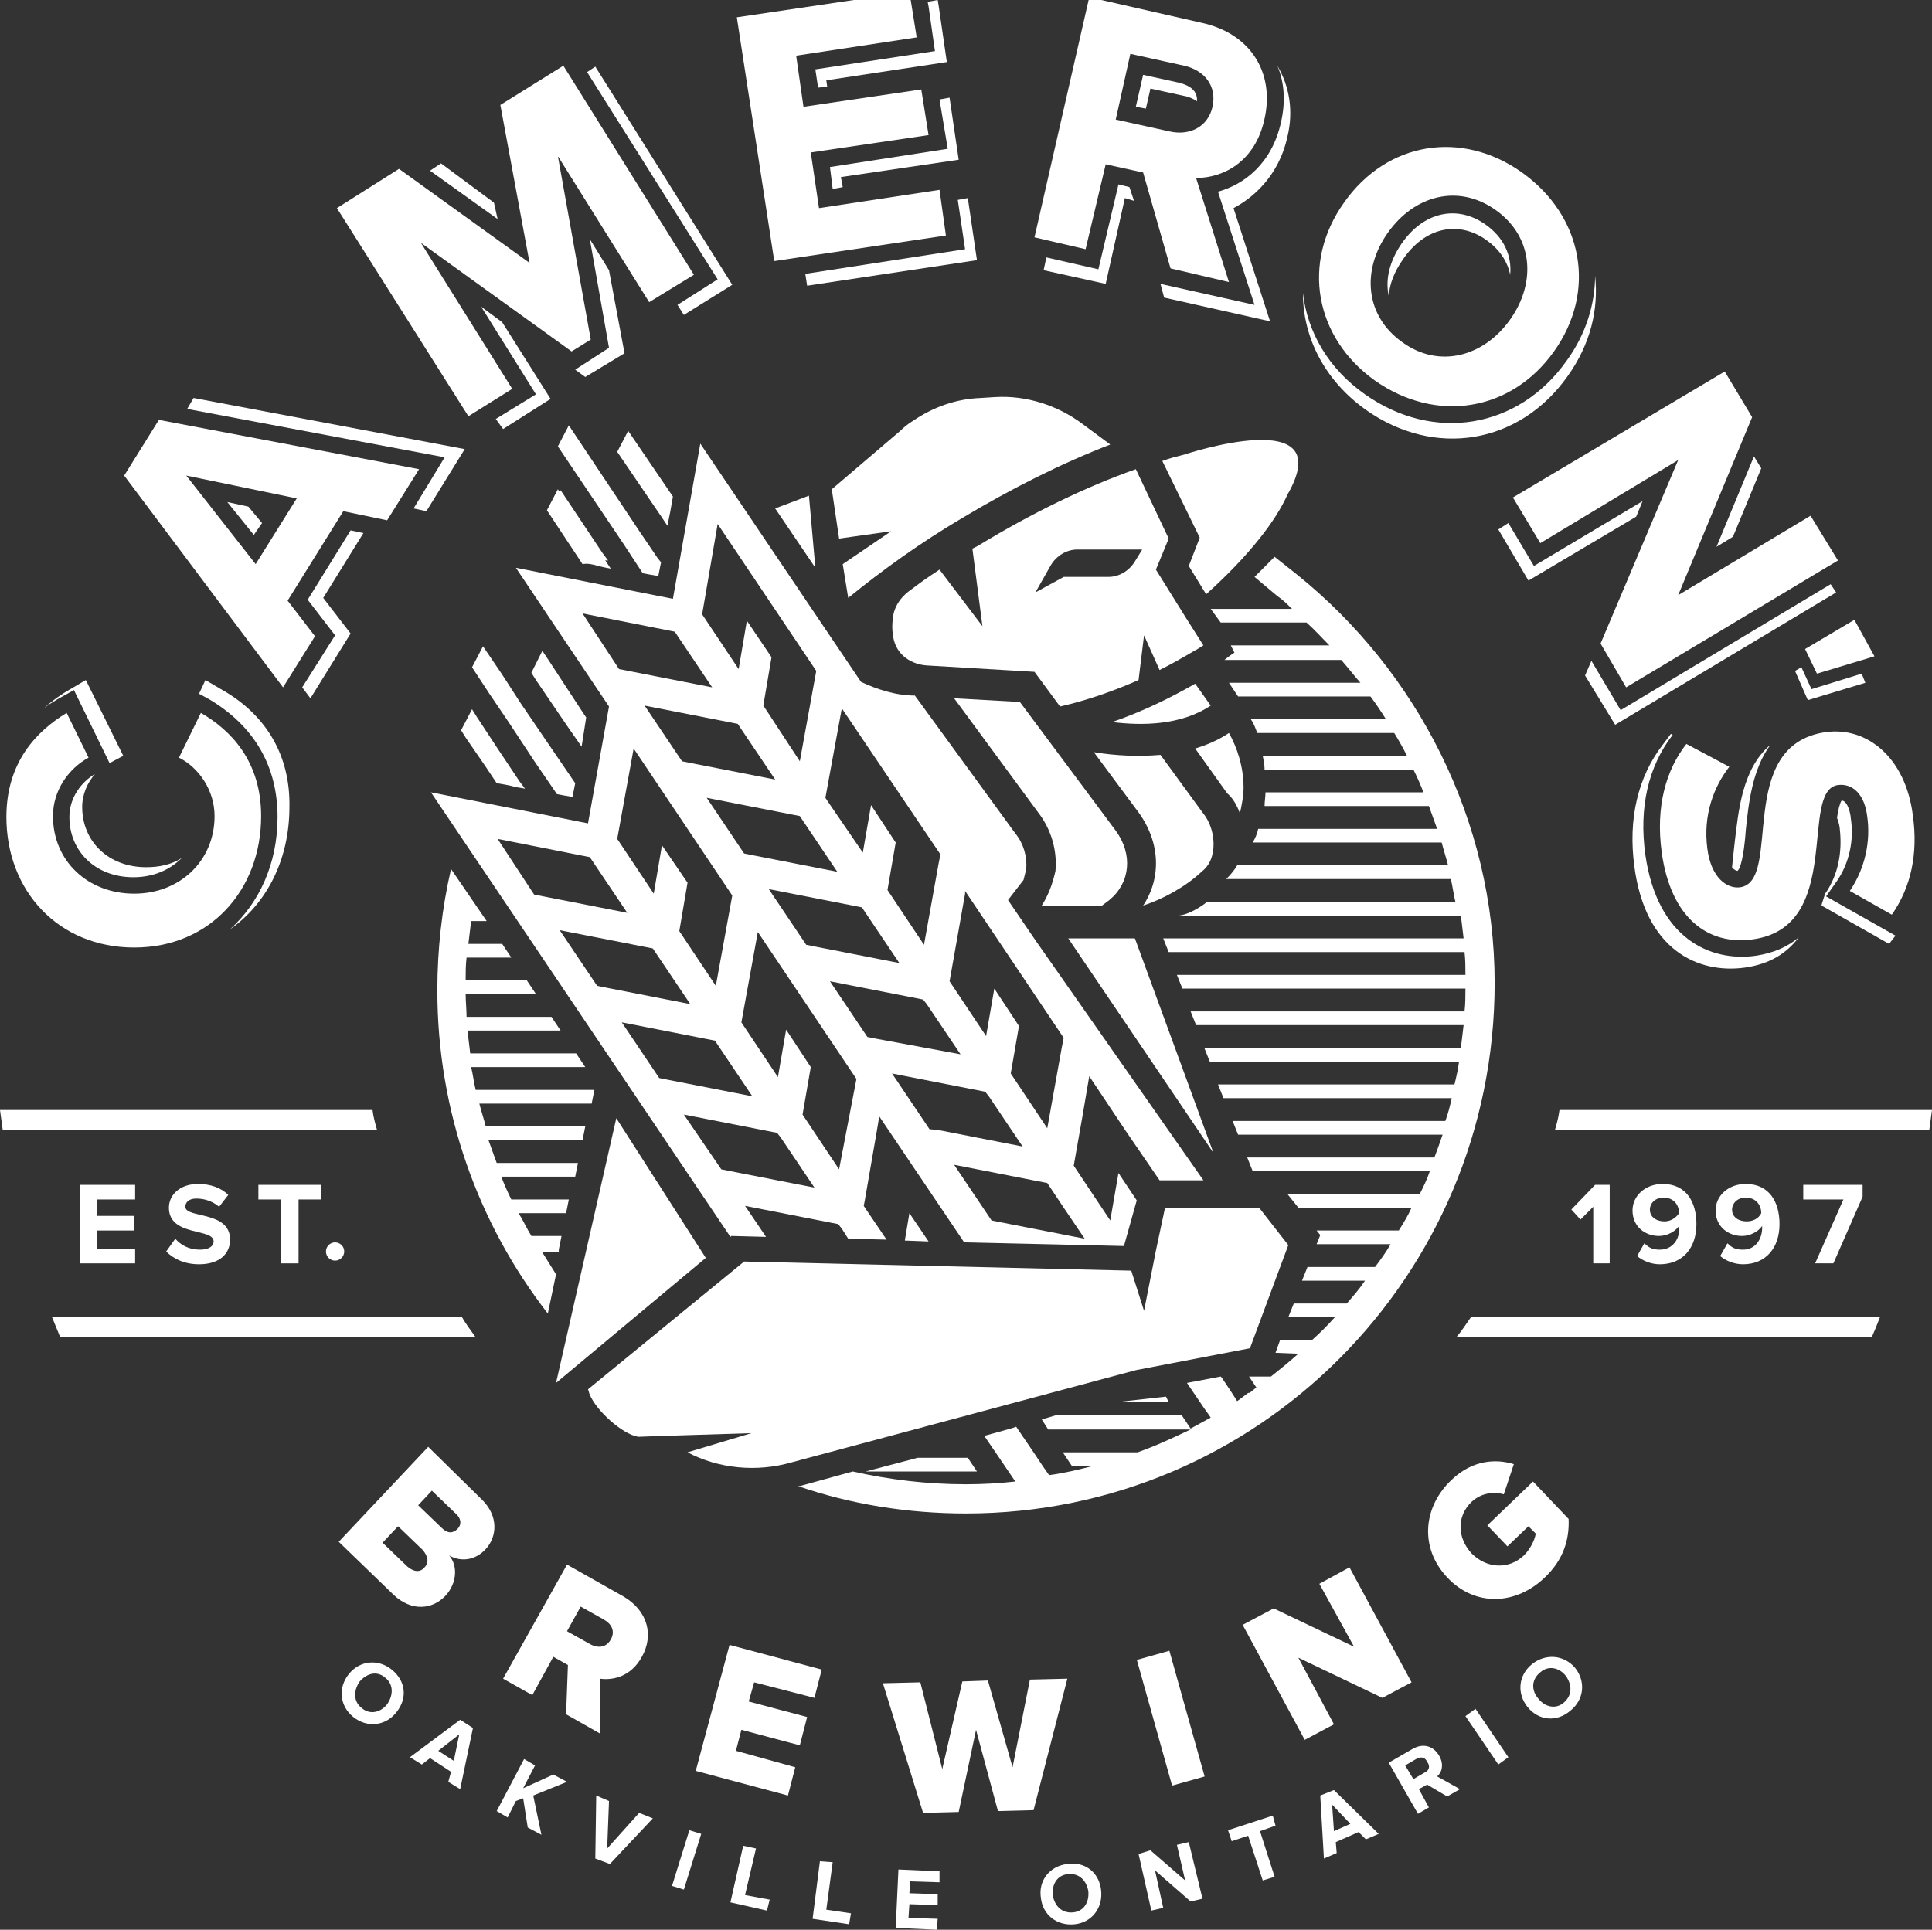 <?xml version="1.0" encoding="utf-8"?>
<!-- Generator: Adobe Illustrator 19.2.0, SVG Export Plug-In . SVG Version: 6.00 Build 0)  -->
<svg version="1.1" id="Layer_1" xmlns="http://www.w3.org/2000/svg" xmlns:xlink="http://www.w3.org/1999/xlink" x="0px" y="0px"
	 width="211.6px" height="211.4px" viewBox="0 0 211.6 211.4" style="enable-background:new 0 0 211.6 211.4;" xml:space="preserve"
	>
<rect x="0" y="0" width="211.6" height="211.4" fill="#333333" stroke="none"/>
<style type="text/css">
	.st0{fill:#FFFFFF;}
</style>
<g>
	<g>
		<polygon class="st0" points="485,58.5 488.1,51 487.3,49.6 483.1,59.6 		"/>
		<polygon class="st0" points="494.1,73.5 500.5,71.6 498.3,67.6 492.9,70.8 		"/>
		<path class="st0" d="M360.8,189.6l0-6c1.4,0.2,3.4-0.2,4.6-2.4c1.3-2.3,0.7-5-2-6.6l-6.2-3.5l-7,12.5l3.2,1.8l2.3-4.2l1.6,0.9
			l-0.2,5.4L360.8,189.6z M357.3,178.4l1.5-2.7l2.5,1.4c0.9,0.5,1.3,1.3,0.8,2.2c-0.5,0.9-1.4,1-2.3,0.5L357.3,178.4z"/>
		<polygon class="st0" points="359.7,25.8 361.9,37.8 358.1,40.1 359.3,41 363.5,38.3 361.9,29.3 		"/>
		<path class="st0" d="M486.2,105.7c2.8-0.4,4.6-1.6,5.9-3.3c-1.2,1-2.7,1.7-4.7,2c-5,0.7-10.8-1.9-12.1-11.1
			c-0.7-5.1,0.3-9.6,3-13.1l-0.2-0.1l-0.9,1.2c-2.7,3.5-3.8,8.1-3.1,13.3C475.4,103.8,481.2,106.3,486.2,105.7z"/>
		<path class="st0" d="M459.9,163.3l1.1-3.3c-1.9-0.6-4.5-0.5-6.8,1.7c-3.1,2.9-3.6,7.4-0.5,10.7c3.1,3.3,7.6,3,10.7,0
			c2-1.9,2.7-4.1,2.6-6.4l-3.9-4.1l-5,4.8l2.2,2.3l2.3-2.2l0.8,0.8c-0.1,0.7-0.6,1.7-1.3,2.4c-1.7,1.6-4.1,1.4-5.7-0.2
			c-1.6-1.7-1.7-4.1,0-5.7C457.5,163.2,458.9,163,459.9,163.3z"/>
		<path class="st0" d="M485.5,95.1c0.5-0.4,0.8-2.9,0.9-4.4c0.3-2.9,0.7-6.7,2.7-9.4c-3.1,2.6-3.5,7.3-3.9,10.6
			c-0.1,0.8-0.2,1.9-0.3,2.8C485.1,95,485.3,95.1,485.5,95.1z"/>
		<path class="st0" d="M355.4,55.6l3.4,5c0.5,0.1,1,0.2,1.6,0.3c0.4,0.1,0.9,0.2,1.4,0.2l-0.6-0.9l-4.6-6.9L355.4,55.6z"/>
		<path class="st0" d="M435.5,13.1c-1,4.5-4,6.8-6.9,7.6l4,12.4l-10.3-2.3l0.4,1.5l11.6,2.6l-4-12.4c1.9-1,4.9-3.3,5.9-7.8
			c0.7-2.9,0.2-5.6-1.1-7.8C435.8,8.8,436,10.9,435.5,13.1z"/>
		<path class="st0" d="M444.8,44.6c7.5,5.3,16.8,3.8,22.1-3.7c2.5-3.5,3.4-7.3,3-11c0,3.1-1,6.4-3.1,9.3c-5.3,7.5-14.6,9-22.1,3.7
			c-4-2.8-6.3-6.8-6.8-11.1C437.9,36.7,440.2,41.4,444.8,44.6z"/>
		<path class="st0" d="M445.8,41.4c6.7,4.7,14.9,3.4,19.6-3.2c4.7-6.6,3.2-14.8-3.5-19.6c-6.6-4.7-14.8-3.4-19.5,3.3
			C437.6,28.5,439.1,36.7,445.8,41.4z M447.2,25.2c2.9-4.1,7.7-5.4,11.8-2.5c4.1,2.9,4.5,7.9,1.6,12c-2.9,4.1-7.8,5.4-11.8,2.5
			C444.6,34.3,444.3,29.3,447.2,25.2z"/>
		<polygon class="st0" points="415.5,29.2 409.7,27.9 409.4,29.2 416.3,30.8 418.4,21.4 419.3,21.6 418.9,20.2 417.6,19.9 		"/>
		<path class="st0" d="M416.2,17.7l4.1,0.9l3,10.5l6.4,1.5l-3.6-11.4c3,0,6.5-1.8,7.5-6.5c1.1-4.9-1.4-9.3-6.9-10.5l-12.3-2.8
			l-6,26.3l5.6,1.3L416.2,17.7z M419,5.6l5.9,1.3c2.2,0.5,3.6,2.2,3.1,4.5c-0.5,2.2-2.5,3.2-4.7,2.7l-5.9-1.3L419,5.6z"/>
		<polygon class="st0" points="463.8,59.1 478.9,50.1 470.4,70.2 473.3,75 496.4,61.1 493.5,56.2 478.9,64.9 487,45.4 484,40.3 
			460.9,54.2 		"/>
		<path class="st0" d="M426.2,10.7c0.1-1.4-1.2-1.8-1.8-2l-4.1-0.9l-0.8,3.5l1.1,0.2l0.5-2.2l4.1,0.9
			C425.5,10.4,425.9,10.5,426.2,10.7z"/>
		<polygon class="st0" points="349.3,21.9 343.5,17.6 342.3,18.4 349.6,23.7 		"/>
		<path class="st0" d="M342.1,158.2l-9.8,10.4l6,5.8c2,1.9,4.3,1.6,5.7,0.1c1.2-1.3,1.4-3.2,0.4-4.4c1.2,0.7,2.8,0.6,4-0.7
			c1.2-1.3,1.5-3.6-0.5-5.5L342.1,158.2z M341.6,171.4c-0.5,0.6-1.2,0.5-1.9-0.1l-2.7-2.6l1.7-1.8l2.7,2.6
			C342.1,170.2,342.1,170.9,341.6,171.4z M345.2,167.2c-0.5,0.5-1.1,0.5-1.7-0.1l-2.6-2.5l1.5-1.6l2.6,2.5
			C345.6,166,345.7,166.7,345.2,167.2z"/>
		<polygon class="st0" points="424.1,201.8 425,205.7 421.2,202.4 419.8,202.7 421.3,209 422.6,208.7 421.7,204.6 425.6,208 
			426.8,207.7 425.4,201.5 		"/>
		<polygon class="st0" points="407.9,183.7 406,193.3 403.4,183.8 400.5,183.9 398.3,193.5 396,184 391.8,184.1 396.3,198.3 
			400.1,198.2 402.1,189.2 404.5,198.1 408.4,198 412.1,183.6 		"/>
		<polygon class="st0" points="347.9,33.3 353.8,42.8 349.5,45.6 350.2,46.7 355.5,43.4 350.2,35 		"/>
		
			<rect x="421.5" y="180.6" transform="matrix(0.963 -0.27 0.27 0.963 -35.005 121.452)" class="st0" width="3.7" height="14.3"/>
		<path class="st0" d="M439.8,196.4l0.4,6.9l1.4-0.6l-0.1-1.2l2.5-1.1l0.8,0.8l1.4-0.6l-4.9-4.8L439.8,196.4z M441.3,200.2l-0.2-2.9
			l2,2.1L441.3,200.2z"/>
		<polygon class="st0" points="434.5,198.6 429.7,200.2 430.1,201.3 431.8,200.7 433.5,205.7 434.8,205.2 433.1,200.3 434.9,199.7 
					"/>
		<path class="st0" d="M412,203.9c-1.9,0.2-3.2,1.8-2.9,3.7c0.2,1.9,1.8,3.1,3.7,2.9c1.9-0.2,3.1-1.8,2.9-3.7
			C415.5,204.8,413.9,203.6,412,203.9z M412.7,209.2c-1.2,0.1-2-0.7-2.2-1.9c-0.1-1.2,0.5-2.2,1.7-2.3c1.2-0.1,2,0.7,2.2,1.9
			C414.5,208.1,413.9,209.1,412.7,209.2z"/>
		<polygon class="st0" points="368.7,206.3 370,206.7 371.9,200.6 370.6,200.2 		"/>
		<polygon class="st0" points="361.7,202.2 361.9,197 360.4,196.4 360.4,203.3 361.9,203.9 366.6,198.9 365.2,198.3 		"/>
		<polygon class="st0" points="355.8,194.1 352.4,195.6 353.7,193.1 352.5,192.4 349.6,198.1 350.8,198.7 351.7,197 352.4,196.7 
			353,199.9 354.4,200.6 353.6,196.4 357.2,194.9 		"/>
		<polygon class="st0" points="377.9,202.2 376.6,201.9 375.2,208.1 379.2,209 379.4,207.8 376.8,207.2 		"/>
		<polygon class="st0" points="377.8,183.9 384.3,185.7 385.1,182.6 375,179.9 371.3,193.7 381.4,196.4 382.3,193.3 375.7,191.5 
			376.3,189.2 382.7,190.9 383.6,187.8 377.2,186.1 		"/>
		<polygon class="st0" points="386.3,203.7 385,203.5 384.1,209.9 388.2,210.4 388.3,209.3 385.6,208.9 		"/>
		<polygon class="st0" points="393.3,210.9 397.8,211.1 397.8,209.9 394.7,209.8 394.7,208.3 397.8,208.4 397.9,207.2 394.8,207.1 
			394.8,205.8 398,205.9 398.1,204.7 393.5,204.5 		"/>
		<polygon class="st0" points="495.9,138.1 499.1,130.8 499.1,129.5 492.7,129.5 492.7,131.1 497,131.1 493.9,138.1 		"/>
		<path class="st0" d="M465.5,123.5h41c0.1-0.7,0.2-1.5,0.3-2.2H466C465.8,122,465.7,122.8,465.5,123.5z"/>
		<path class="st0" d="M486.1,136.6c-0.8,0-1.2-0.2-1.7-0.7l-0.8,1.4c0.6,0.5,1.5,0.9,2.5,0.9c2.5,0,4-1.8,4-4.4
			c0-2.4-1.1-4.4-3.7-4.4c-1.9,0-3.3,1.3-3.3,2.9c0,1.8,1.4,2.8,2.9,2.8c0.9,0,1.8-0.5,2.2-1.1c0,0.1,0,0.1,0,0.2
			C488.2,135.4,487.5,136.6,486.1,136.6z M486.5,133.5c-0.8,0-1.6-0.4-1.6-1.3c0-0.6,0.5-1.3,1.5-1.3c1.2,0,1.7,0.9,1.7,1.7
			C487.8,133.2,487.1,133.5,486.5,133.5z"/>
		<path class="st0" d="M495.2,79.9c-10.1,1.4-4.7,16.3-9.4,17c-1.5,0.2-3.2-1.1-3.6-4.2c-0.5-3.7,0.7-6.8,2.4-9l-4.7-2.5
			c-2.2,2.8-3.4,6.8-2.7,11.9c1,7.2,5.1,10.2,10,9.5c10-1.4,5-16.3,9.3-16.9c1.6-0.2,2.9,1,3.2,3.4c0.4,2.7-0.2,5.7-1.9,8.2l4.6,2.6
			c2.1-3,2.9-6.7,2.3-10.9C503.8,82.7,499.6,79.3,495.2,79.9z"/>
		<path class="st0" d="M495,97.6c-0.2,0.6-0.4,1.2-0.4,1.3l7.4,4.2l0.7-0.9c0,0,0,0,0,0l-7.6-4.3l1.2-1.7c1.3-1.9,1.9-4.4,1.5-6.9
			c0-0.3-0.3-1.9-1-1.9c-0.2,0.3-0.4,1.1-0.5,1.9c0.2,0.5,0.3,1,0.3,1.2C497,93.1,496.4,95.6,495,97.6L495,97.6z"/>
		<path class="st0" d="M401.1-16.7C334-16.7,279.4,38,279.4,105.2c0,67.2,54.6,121.9,121.7,121.9c67.1,0,121.7-54.7,121.7-121.9
			C522.8,38,468.2-16.7,401.1-16.7z M514,145.5h-0.2c-16.6,46.3-60.8,79.6-112.7,79.6c-66,0-119.7-53.8-119.7-119.9
			c0-66.1,53.7-119.9,119.7-119.9c66,0,119.7,53.8,119.7,119.9c0,14-2.4,27.4-6.8,39.9V145.5z"/>
		<polygon class="st0" points="496.2,64.6 495.7,63.7 472.6,77.5 469.4,72.1 468.8,73.7 472,79.1 		"/>
		<path class="st0" d="M463,182c-1.5,1.2-1.7,3.2-0.5,4.7c1.2,1.5,3.2,1.7,4.7,0.4c1.5-1.2,1.7-3.2,0.5-4.7
			C466.4,180.9,464.5,180.8,463,182z M466.4,186.2c-0.9,0.8-2.1,0.5-2.8-0.4c-0.8-0.9-0.8-2.1,0.2-2.9c0.9-0.8,2.1-0.5,2.8,0.4
			C467.3,184.2,467.3,185.4,466.4,186.2z"/>
		<path class="st0" d="M454.7,146.2h45.5c0.3-0.7,0.6-1.4,0.9-2.2h-44.8C455.7,144.7,455.2,145.5,454.7,146.2z"/>
		<path class="st0" d="M477,136.6c-0.8,0-1.2-0.2-1.7-0.7l-0.8,1.4c0.6,0.5,1.5,0.9,2.5,0.9c2.5,0,4-1.8,4-4.4
			c0-2.4-1.1-4.4-3.7-4.4c-1.9,0-3.3,1.3-3.3,2.9c0,1.8,1.4,2.8,2.9,2.8c0.9,0,1.8-0.5,2.2-1.1c0,0.1,0,0.1,0,0.2
			C479.1,135.4,478.4,136.6,477,136.6z M477.4,133.5c-0.8,0-1.6-0.4-1.6-1.3c0-0.6,0.5-1.3,1.5-1.3c1.2,0,1.7,0.9,1.7,1.7
			C478.7,133.2,478.1,133.5,477.4,133.5z"/>
		<polygon class="st0" points="455.6,187.7 459.2,192.9 460.4,192.2 456.7,186.9 		"/>
		<polygon class="st0" points="471.5,138.1 471.5,129.5 469.9,129.5 467.2,132.2 468.2,133.3 469.7,131.8 469.7,138.1 		"/>
		<path class="st0" d="M452.8,192c-0.6-1-1.7-1.4-2.9-0.7l-2.6,1.5l3.2,5.6l1.2-0.7l-1.1-2l0.9-0.5l2.2,1.3l1.4-0.8l-2.5-1.4
			C453,193.9,453.3,193,452.8,192z M451.2,193.9l-1.2,0.7l-0.9-1.5l1.2-0.7c0.5-0.3,1-0.2,1.2,0.3
			C451.8,193.2,451.6,193.7,451.2,193.9z"/>
		<polygon class="st0" points="443,171.4 439.7,173.2 443.4,180.1 434.6,175.9 431.3,177.7 438,190.3 441.3,188.6 437.4,181.3 
			446.6,185.7 449.7,184 		"/>
		<polygon class="st0" points="322.4,55.1 320.1,54.7 323,58.3 323.8,57 		"/>
		<polygon class="st0" points="499.5,74.5 499.1,73.5 493.6,75.2 492.5,72.8 491.8,73.2 493.1,76.4 		"/>
		<polygon class="st0" points="333.6,57.8 328.9,65.4 331.8,69.3 328.3,75 329.2,76.2 333.6,69.1 330.6,65.2 335,58.1 		"/>
		<path class="st0" d="M329.6,69.4l-3-3.9l6.1-9.8l4.8,1l3.5-5.6l-28.4-5.4l-3.8,6.1L326.2,75L329.6,69.4z M315.5,51.8l12.1,2.5
			l-4.4,7.2L315.5,51.8z"/>
		<path class="st0" d="M319.4,75.2l-1.7-1l-0.7,1.5l1.1,0.6c4.9,2.9,7.5,7.3,7.5,12.9c0,5.1-2,9.4-5.2,12.3c4-2.8,6.5-7.6,6.5-13.4
			C326.9,82.5,324.3,78,319.4,75.2z"/>
		<path class="st0" d="M302.8,89.1c0,3.8,2.9,6.6,7,6.6c2.2,0,4-0.8,5.3-2.1c-1.1,0.7-2.4,1-3.9,1c-4.1,0-7-2.8-7-6.6
			c0-1.4,0.6-2.7,1.4-3.6C304.2,85.3,302.8,87,302.8,89.1z"/>
		<polygon class="st0" points="351.3,42.3 341.3,26.3 357.7,38.2 359.9,36.9 356.2,16.8 366.3,32.8 371.2,29.7 356.8,6.9 350,11.2 
			353.1,28.5 338.9,18.2 332.1,22.5 346.4,45.3 		"/>
		<polygon class="st0" points="340.5,55.4 341.9,55.7 346.1,48.9 316.4,43.3 315.6,44.4 343.9,49.8 		"/>
		<polygon class="st0" points="397.6,5.3 384.4,7.3 384.7,9.3 385.8,9.1 385.7,8.5 398.9,6.5 397.9,0.3 397.9,-0.3 396.8,-0.2 
			396.9,0.4 		"/>
		<polygon class="st0" points="369.3,33.1 370.1,34.2 375.3,30.9 360.3,7 359.4,7.6 373.7,30.3 		"/>
		<polygon class="st0" points="398.9,16 386,17.9 386.4,20.4 387.4,20.2 387.3,19.1 400.2,17.2 399.2,10.4 398.1,10.5 		"/>
		<path class="st0" d="M458,25.9c1.4,1,2.3,2.3,2.6,3.8c0.2-2.1-0.7-4.1-2.7-5.5c-3.1-2.2-6.8-1.4-9.2,2.1c-1.3,1.9-1.8,3.9-1.4,5.7
			c0.1-1.3,0.6-2.6,1.5-3.9C451.2,24.6,454.9,23.8,458,25.9z"/>
		<path class="st0" d="M303.3,75.3l3.9,8l1.5-0.8l-4.1-8.3l-1.7,1c-0.9,0.5-1.9,1.2-2.9,2.1c0.5-0.4,1-0.7,1.5-1L303.3,75.3z"/>
		<polygon class="st0" points="398.8,25.5 398,20.5 384.8,22.4 383.9,16.4 396.8,14.5 396.1,9.4 383.2,11.4 382.3,5.8 395.5,3.8 
			394.8,-1.2 375.9,1.6 379.9,28.3 		"/>
		<path class="st0" d="M345.7,144h-44.8c0.3,0.7,0.6,1.5,0.9,2.2h45.5C346.7,145.5,346.2,144.7,345.7,144z"/>
		<polygon class="st0" points="475,54.6 463.2,61.7 460.4,56.9 459.2,57.6 462.6,63.3 474.3,56.3 		"/>
		<polygon class="st0" points="310,131.1 310,129.5 303.9,129.5 303.9,138.1 310,138.1 310,136.4 305.7,136.4 305.7,134.5 
			309.9,134.5 309.9,132.9 305.7,132.9 305.7,131.1 		"/>
		<path class="st0" d="M340,192.2l1.3,0.8l0.9-0.7l2.3,1.5l-0.3,1.1l1.3,0.8l1.4-6.7l-1.4-0.9L340,192.2z M344.9,192.6l-1.7-1.1
			l2.3-1.8L344.9,192.6z"/>
		<path class="st0" d="M338.1,182.5c-1.5-1.2-3.5-1-4.7,0.5c-1.2,1.5-1,3.5,0.5,4.7c1.5,1.2,3.5,1,4.7-0.5
			C339.8,185.7,339.6,183.8,338.1,182.5z M337.5,186.3c-0.7,0.9-1.9,1.2-2.8,0.4c-0.9-0.7-0.9-1.9-0.2-2.9c0.8-0.9,1.9-1.2,2.8-0.4
			C338.3,184.2,338.3,185.4,337.5,186.3z"/>
		<path class="st0" d="M317.1,136.6c-1.2,0-2.1-0.5-2.7-1.2l-1,1.4c0.8,0.8,2,1.4,3.6,1.4c2.3,0,3.4-1.2,3.4-2.7
			c0-3.2-4.9-2.3-4.9-3.6c0-0.5,0.4-0.9,1.2-0.9c0.9,0,1.8,0.3,2.5,0.9l1-1.3c-0.8-0.8-2-1.2-3.3-1.2c-2,0-3.2,1.2-3.2,2.6
			c0,3.2,4.9,2.2,4.9,3.7C318.6,136.2,318.1,136.6,317.1,136.6z"/>
		<polygon class="st0" points="400.9,27 383.3,29.7 383.5,31 402.1,28.2 401.1,21.4 400,21.5 		"/>
		<path class="st0" d="M309.8,103.5c8.3,0,13.9-6.3,13.9-14.4c0-6-3.3-9.4-6.6-11.3l-2.4,4.9c2.2,1.1,3.9,3.6,3.9,6.4
			c0,4.9-3.8,8.5-8.8,8.5c-5.1,0-8.9-3.6-8.9-8.5c0-2.8,1.7-5.2,3.9-6.4l-2.4-4.9c-3.4,1.9-6.6,5.3-6.6,11.3
			C295.9,97.2,301.5,103.5,309.8,103.5z"/>
		<path class="st0" d="M330.9,136.8c0,0.6,0.5,1,1,1s1-0.5,1-1c0-0.6-0.5-1-1-1S330.9,136.2,330.9,136.8z"/>
		<polygon class="st0" points="327.8,138.1 327.8,131.1 330.3,131.1 330.3,129.5 323.5,129.5 323.5,131.1 326,131.1 326,138.1 		"/>
		<path class="st0" d="M335.9,121.3h-40.8c0.1,0.7,0.2,1.5,0.3,2.2h41C336.3,122.8,336.1,122,335.9,121.3z"/>
		<path class="st0" d="M401.1-19.8c-68.8,0-124.8,56.1-124.8,125c0,68.9,56,125,124.8,125c68.8,0,124.8-56.1,124.8-125
			C525.9,36.3,469.9-19.8,401.1-19.8z M401.1,229.1c-68.2,0-123.6-55.6-123.6-123.9c0-68.3,55.5-123.9,123.6-123.9
			c68.2,0,123.6,55.6,123.6,123.9C524.7,173.5,469.3,229.1,401.1,229.1z"/>
	</g>
	<g>
		<path class="st0" d="M365.4,62.2l0.2,0.3c0.5,0.1,1.1,0.2,1.7,0.3l0.3-1.5l-0.4-0.5l-1.9-2.8l-7.8-11.7l-1.2,2.3l7.2,10.7
			L365.4,62.2z"/>
		<path class="st0" d="M360.7,61.6c0.4,0.1,0.9,0.2,1.4,0.3l-0.6-0.9l-5.2-7.8l-1.2,2.3l3.9,5.9C359.5,61.4,360.1,61.5,360.7,61.6z"
			/>
		<polygon class="st0" points="368.3,57.3 368.5,55.8 368.8,54.1 364,46.9 362.8,49.2 367.6,56.4 		"/>
		<path class="st0" d="M350.9,78.8l2.9,4.4l2.3,3.5c0.5,0.1,1.1,0.2,1.7,0.3l0.3-1.5l-2.8-4.1l-3.2-4.7l-2.1-3.1l-2.1-3.1l-1.2,2.3
			l1.9,2.9L350.9,78.8z"/>
		<path class="st0" d="M348.4,83.7l1.2,1.8c0.6,0.1,1.3,0.2,2,0.4c0.4,0.1,0.7,0.1,1.1,0.2l-0.6-0.8l-2.6-3.9l-2.1-3.2l-0.5-0.8
			l-1.2,2.3l0.5,0.8L348.4,83.7z"/>
		<polygon class="st0" points="358.8,81.5 359.4,78.3 358.8,77.4 355.3,72.2 354.5,71 353.4,73.3 353.9,74.2 357.3,79.2 		"/>
		<path class="st0" d="M428.1,92.6c0.1-1.4-0.3-2.8-1.2-3.9l-4.6-6.3c-2.4,0.2-4.9,0.1-7.3-0.3l4.9,6.6c2.4,3.3,2.5,7.2,0.5,10.2h0
			c2.2-0.7,4.7-2.1,6.4-3.7C427.6,94.5,428,93.6,428.1,92.6z"/>
		<path class="st0" d="M392.8,57.9l-5.3,3.6l0.6,3.7c3.8-3.1,8-6.1,12.4-8.7c5.5-3.3,11.1-6.1,16.3-8.1l-3.1-2.3
			c-2.7-2-6.1-3.1-9.5-2.9l-1.6,0.1c-2.7,0.1-5.2,1-7.4,2.5c-0.5,0.3-1,0.7-1.4,1.1l-7.5,6.4l0.8,5.4L392.8,57.9z"/>
		<path class="st0" d="M401.7,59.8l1.1,8.5l-4.7-6.2l-0.9,0.6c-0.9,0.6-1.7,1.2-2.5,1.8c-0.9,0.7-1.6,1.7-1.7,2.9
			c-0.1,0.6-0.1,1.3,0,1.9c0.3,2.3,2.2,3.2,3.7,3.3l11.8,0.7l2.8,3.8c3.1-0.7,6.1-1.8,8.6-2.9l0.6-4.9l1.7,3.8l0.2,0l-0.2,0
			c2.4-1.2,3.9-2.2,4-2.2l0.8-0.5l-1.9-3l-3.3-5.3l1.3-3.3l-3.6-7.6c-5.4,1.9-11.4,4.8-17.3,8.4C402,59.6,401.9,59.7,401.7,59.8z
			 M410.3,61.6c0.6-1,1.7-1.7,2.9-1.7l7.1,0l-0.8,1.3c-0.6,1-1.7,1.7-2.9,1.7H412h-0.3l-3.1,1.7L410.3,61.6z"/>
		<path class="st0" d="M426.5,58.5l-1.2,3.1l1.9,3.1c4.9-4.4,7.7-8.2,8.9-10.9c5.8-10.1-11.3-4.4-11.3-4.4l0,0
			c-0.8,0.2-1.6,0.4-2.4,0.7L426.5,58.5z"/>
		<path class="st0" d="M431,88.8c0.2-0.9,0.4-1.9,0.4-2.8c0-2.3-0.7-4.4-1.6-6c-1.2,0.8-2.4,1.3-3.7,1.7l3.5,4.9
			C430.2,87.2,430.6,88,431,88.8z"/>
		<path class="st0" d="M417,78.8c3.2,0.4,7.5,0.4,10.8-1.8l-1.7-2.4C424,75.8,420.8,77.4,417,78.8z"/>
		<path class="st0" d="M409.2,98.9h6.6l0.8-0.6c2.3-1.9,2.6-5,0.7-7.6l-10.5-14.1l-7.2-0.4l9.2,12.5c1.4,1.8,2.1,4.1,1.9,6.4
			C410.4,96.5,410,97.8,409.2,98.9z"/>
		<path class="st0" d="M383.7,53.9c-0.8,0.3-2.9,1.1-3.7,1.4l4.4,6.5L383.7,53.9z"/>
		<polygon class="st0" points="419.5,102.5 412.1,102.5 428.1,126 		"/>
		<polygon class="st0" points="362.7,122.2 356.1,151.2 372.5,137.5 		"/>
		<path class="st0" d="M432,147.4l4.2-11.3l-3.2-4.1l-10.3,0l-1,4.7h0l-1.3,6.6L419,139l-42.4-1l-17.1,14c0.1,0.2,0.1,0.4,0.2,0.6
			c0.7,1.7,3.5,4.3,5.3,4.6l2.7-0.1l0.1,0l0,0l9.6-0.3l-7,2.1c3.4,1.8,7.6,2.2,11.4,1.1l37.7-10.1L432,147.4z"/>
		<path class="st0" d="M356.4,136.6l0.3-1.5h-3.3c-0.5-0.8-0.9-1.7-1.4-2.5h5.2l0.3-1.5h-6.3c-0.4-0.8-0.8-1.7-1.1-2.5h7.9l0.3-1.5
			h-8.9c-0.3-0.8-0.6-1.7-0.9-2.5h10.3l0.3-1.5h-11.1c-0.2-0.8-0.5-1.7-0.7-2.5h12.3l0.3-1.5h-13c-0.2-0.8-0.3-1.7-0.5-2.5h12.5
			l-1-1.5h-11.7c-0.1-0.8-0.2-1.7-0.3-2.5h10.2l-1-1.5h-9.3c0-0.8-0.1-1.7-0.1-2.5h7.7l-1-1.5h-6.6c0-0.8,0-1.7,0.1-2.5h4.8l-1-1.5
			h-3.7c0.1-0.8,0.2-1.7,0.3-2.5h1.7l-3.9-5.7c-1,4.3-1.5,8.8-1.5,13.3c0,13.3,4.5,25.6,12.1,35.4l0.9-4.3c-0.5-0.8-1-1.6-1.5-2.4
			H356.4z"/>
		<polygon class="st0" points="390,160.9 402.2,160.9 401.2,159.3 395.7,159.3 		"/>
		<path class="st0" d="M437.2,62.6l-2.4-1.9l-2.2,2.2l2.5,2.1c0.6,0.4,1.1,0.9,1.6,1.4h-8.9l1.1,1.5h9.4c0.9,0.8,1.7,1.7,2.5,2.5
			h-10.8l0.4,0.8c0,0-0.5,0.3-1.1,0.8h12.8c0.7,0.8,1.4,1.7,2.1,2.5h-14.4l0.4,0.6c0.2,0.3,0.4,0.6,0.6,0.9h14.5
			c0.6,0.8,1.2,1.7,1.7,2.5h-14.8c0.4,0.6,0.5,1,0.7,1.5h15c0.5,0.8,1,1.7,1.4,2.5h-15.8c0.1,0.5,0.2,1,0.2,1.5h16.3
			c0.4,0.8,0.8,1.7,1.1,2.5h-17.3c0,0.5-0.1,1-0.1,1.5h18c0.3,0.8,0.6,1.7,0.9,2.5h-19.6c-0.1,0.5-0.3,1-0.6,1.5h20.7
			c0.2,0.8,0.5,1.7,0.7,2.5H431c-0.3,0.5-0.6,0.9-1.2,1.5h24.6c0.2,0.8,0.3,1.7,0.5,2.5h-27.2c-0.6,0.5-2,1.4-3.1,1.5h30.5
			c0.1,0.8,0.2,1.7,0.3,2.5h-32.9l0.6,1.5h32.4c0.1,0.8,0.1,1.7,0.1,2.5h-31.6l0.6,1.5h31c0,0.8,0,1.7-0.1,2.5h-30l0.6,1.5h29.3
			c-0.1,0.8-0.2,1.7-0.3,2.5h-28.1l0.6,1.5H455c-0.1,0.8-0.3,1.7-0.5,2.5h-25.9l0.6,1.5h25c-0.2,0.9-0.4,1.7-0.7,2.5h-23.4l0.6,1.5
			h22.4c-0.3,0.9-0.6,1.7-0.9,2.5h-20.5l0.6,1.5h19.4c-0.3,0.9-0.7,1.7-1.1,2.5h-14.3l1.2,1.5h12.4c-0.4,0.9-0.9,1.7-1.4,2.5h-9
			l0.4,0.5l-0.4,1h8.1c-0.5,0.9-1.1,1.7-1.7,2.5h-7.4l-0.6,1.5h6.9c-0.6,0.9-1.3,1.7-2,2.5h-5.8l-0.6,1.5h5.1
			c-0.8,0.9-1.6,1.7-2.5,2.5h-3.5l-0.5,1.4l2.5,0.1c-1,0.9-2,1.7-3,2.5h-2.4l0.8,1.2l-0.5,0.4h0c-0.1,0.1-0.2,0.2-0.4,0.2l-1.2,0.9
			l0,0c0,0,0,0,0,0l-0.7-1.1h0l-1-1.5h0l-0.1-0.1l-3.7,0.7l1.9,2.8l0.5,0.7l0.2,0.3l-2.2,1.2h0l-1-1.5h-13.6l-1.7,0.5l0.7,1.1h15.6
			c-1.9,0.9-3.8,1.8-5.8,2.5h-8.2l1,1.5h2.3c-1.6,0.4-3.2,0.8-4.8,1l-0.7-1h0l-1-1.5h0l-1.7-2.5h0l-0.2-0.3l-0.6,0.2l-2.9,0.8
			l1.3,1.9h0l2.1,3.1c-1.8,0.2-3.6,0.3-5.4,0.3c-4.3,0-8.4-0.5-12.4-1.4l-5.8,1.6c-0.1,0-0.1,0-0.2,0c5.8,2,12,3,18.4,3
			c32,0,57.9-26,57.9-58.1C458.9,89.5,450.4,73.2,437.2,62.6z"/>
		<polygon class="st0" points="396.8,135.6 394.8,132.6 394.2,135.6 		"/>
		<path class="st0" d="M375.3,135.1l3.8,0.1l-2.3-3.4l10.2,2l0.4,0.5l0.7,1.1l4.2,0.1l-2.1-3.1l-0.4-0.6l0.1-0.5h0l1.3-7.5l0.3-1.8
			l0,0l0,0l9.3,13.8l17.5,0.4l1.4-5l-2-3l-0.9,5.2l-3.6-5.4l-0.4-0.6l0,0l0,0l0.9-5.1l0.8-4.7l0,0l0,0l4,6l0,0l3.7,5.4l4.8,0
			l-18.4-26.3l-3-4.4l1.7-2.2c0.1-0.4,0.2-0.8,0.3-1.2c0.1-1.4-0.3-2.8-1.2-3.9l-11-15.1c-2.1,0-4.2-0.7-5.9-1.5l-17.6-26.1l-3,17
			L351.6,62l10.2,15.2L359.5,90l-17.2-3.4l32.8,48.7L375.3,135.1z M413.5,113L413.5,113L413.5,113L413.5,113z M387,127.7l-3.6-5.4
			l-0.4-0.6l0.9-5.2l-2.7-4.1l-0.9,5.2l-3.6-5.4l-0.4-0.6l1.8-9.9l0,0l0,0v0l10.8,16.1l0,0l0,0L387,127.7z M367.6,92.3l-0.9,5.3
			l-4-6l1.8-9.9l10.8,16.1l-1.8,9.9l-3.6-5.4l-0.4-0.6l0.9-5.3L367.6,92.3z M365.8,77l10.2,2l0.4,0.6L380,85l-9.2-1.8l-1-0.2
			L365.8,77z M372.6,87.1l10.2,2l0.4,0.6l3.7,5.5l-9.2-1.8l-1-0.2L372.6,87.1z M389.5,99.1l0.4,0.6l3.7,5.5l-9.2-1.8l-1-0.2
			l-4.1-6.1L389.5,99.1z M391.2,113.5l-1-0.2l-4.1-6.1l10.2,2l0.4,0.5l3.7,5.5L391.2,113.5z M397,123.3l-4.1-6.1l10.2,2l0.4,0.5
			l3.7,5.5l-9.2-1.8L397,123.3z M414,135.4l-9.2-1.8l-1-0.2l-4.1-6.1l10.2,2l0,0l0,0l1.8,2.7l0,0L414,135.4z M406.7,103L406.7,103
			L406.7,103L406.7,103z M400.8,97.6l0-0.3l0,0l0,0l10.8,16.1l-0.2,1l-1.6,8.9l-3.6-5.4l-0.4-0.6l0.9-5.2l-2.7-4.1l-0.9,5.2
			l-3.6-5.4l-0.4-0.6L400.8,97.6z M386.4,72.8L386.4,72.8L386.4,72.8L386.4,72.8z M387.3,77.2L387.3,77.2L387.3,77.2L387.3,77.2
			l10.8,16l-0.2,1l-1.6,8.9l-3.6-5.4l-0.4-0.6l0.9-5.2l-2.7-4.1l-0.9,5.2l-3.6-5.4l-0.4-0.6L387.3,77.2z M373.7,57.1l10.8,16.1
			l-1.8,9.9l-3.6-5.4l-0.4-0.6l0.9-5.3l-2.7-4.1L376,73l-4-6L373.7,57.1z M359,66.9l10.1,2l4.1,6.1l-10.2-2L359,66.9z M349.7,91.5
			l10.1,2l4.1,6.1l-10.2-2L349.7,91.5z M360.5,107.7l-4.1-6.1l10.2,2l0.4,0.6l3.7,5.5l-9.2-1.8L360.5,107.7z M367.3,117.7l-4.1-6.1
			l10.2,2l0.4,0.6l3.7,5.5l-9.2-1.8L367.3,117.7z M370,121.8l10.2,2l0.4,0.5l3.7,5.5l-9.2-1.8l-1-0.2L370,121.8z"/>
		<polygon class="st0" points="423.2,153.2 422.8,152.7 417.5,153.2 		"/>
	</g>
</g>
<g>
	<g>
		<g>
			<polygon class="st0" points="189.8,58.8 192.9,51.3 192.1,50 188,59.9 			"/>
			<polygon class="st0" points="199,73.8 205.3,71.9 203.1,67.9 197.7,71.1 			"/>
			<path class="st0" d="M65.7,189.9l0-6c1.4,0.2,3.4-0.2,4.6-2.4c1.3-2.3,0.7-5-2-6.6l-6.2-3.5l-7,12.5l3.2,1.8l2.3-4.2l1.6,0.9
				l-0.2,5.4L65.7,189.9z M62.1,178.7l1.5-2.7l2.5,1.4c0.9,0.5,1.3,1.3,0.8,2.2c-0.5,0.9-1.4,1-2.3,0.5L62.1,178.7z"/>
			<polygon class="st0" points="64.6,26.2 66.7,38.1 63,40.5 64.1,41.3 68.4,38.7 66.7,29.6 			"/>
			<path class="st0" d="M191.1,106c2.8-0.4,4.6-1.6,5.9-3.3c-1.2,1-2.7,1.7-4.7,2c-5,0.7-10.8-1.9-12.1-11.1
				c-0.7-5.1,0.3-9.6,3-13.1l-0.2-0.1l-0.9,1.2c-2.7,3.5-3.8,8.1-3.1,13.3C180.2,104.1,186,106.7,191.1,106z"/>
			<path class="st0" d="M164.7,163.7l1.1-3.3c-1.9-0.6-4.5-0.5-6.8,1.7c-3.1,2.9-3.6,7.4-0.5,10.7c3.1,3.3,7.6,3,10.7,0
				c2-1.9,2.7-4.1,2.6-6.4l-3.9-4.1l-5,4.8l2.2,2.3l2.3-2.2l0.8,0.8c-0.1,0.7-0.6,1.7-1.3,2.4c-1.7,1.6-4.1,1.4-5.7-0.2
				c-1.6-1.7-1.7-4.1,0-5.7C162.3,163.5,163.7,163.4,164.7,163.7z"/>
			<path class="st0" d="M190.3,95.4c0.5-0.4,0.8-2.9,0.9-4.4c0.3-2.9,0.7-6.7,2.7-9.4c-3.1,2.6-3.5,7.3-3.9,10.6
				c-0.1,0.8-0.2,1.9-0.3,2.8C189.9,95.3,190.2,95.4,190.3,95.4z"/>
			<path class="st0" d="M60.2,55.9l3.4,5c0.5,0.1,1,0.2,1.6,0.3c0.4,0.1,0.9,0.2,1.4,0.2L66,60.6l-4.6-6.9L60.2,55.9z"/>
			<path class="st0" d="M140.3,13.4c-1,4.5-4,6.8-6.9,7.6l4,12.4l-10.3-2.3l0.4,1.5l11.6,2.6l-4-12.4c1.9-1,4.9-3.3,5.9-7.8
				c0.7-2.9,0.2-5.6-1.1-7.8C140.7,9.1,140.8,11.2,140.3,13.4z"/>
			<path class="st0" d="M149.6,44.9c7.5,5.3,16.8,3.8,22.1-3.7c2.5-3.5,3.4-7.3,3-11c0,3.1-1,6.4-3.1,9.3c-5.3,7.5-14.6,9-22.1,3.7
				c-4-2.8-6.3-6.8-6.8-11.1C142.7,37,145.1,41.7,149.6,44.9z"/>
			<path class="st0" d="M150.6,41.7c6.7,4.7,14.9,3.4,19.6-3.2c4.7-6.6,3.2-14.8-3.5-19.6c-6.6-4.7-14.8-3.4-19.5,3.3
				C142.5,28.8,144,37,150.6,41.7z M152,25.5c2.9-4.1,7.7-5.4,11.8-2.5c4.1,2.9,4.5,7.9,1.6,12c-2.9,4.1-7.8,5.4-11.8,2.5
				C149.5,34.6,149.1,29.6,152,25.5z"/>
			<polygon class="st0" points="120.3,29.5 114.6,28.2 114.3,29.6 121.1,31.1 123.2,21.7 124.2,22 123.7,20.5 122.5,20.2 			"/>
			<path class="st0" d="M121.1,18l4.1,0.9l3,10.5l6.4,1.5L131,19.5c3,0,6.5-1.8,7.5-6.5c1.1-4.9-1.4-9.3-6.9-10.5l-12.3-2.8l-6,26.3
				l5.6,1.3L121.1,18z M123.8,5.9l5.9,1.3c2.2,0.5,3.6,2.2,3.1,4.5c-0.5,2.2-2.5,3.2-4.7,2.7l-5.9-1.3L123.8,5.9z"/>
			<polygon class="st0" points="168.7,59.5 183.8,50.4 175.3,70.5 178.1,75.3 201.3,61.4 198.3,56.5 183.8,65.2 191.9,45.7 
				188.9,40.7 165.7,54.5 			"/>
			<path class="st0" d="M131.1,11.1c0.1-1.4-1.2-1.8-1.8-2l-4.1-0.9l-0.8,3.5l1.1,0.2l0.5-2.2l4.1,0.9
				C130.3,10.7,130.7,10.8,131.1,11.1z"/>
			<polygon class="st0" points="54.1,22.2 48.3,17.9 47.1,18.7 54.5,24 			"/>
			<path class="st0" d="M46.9,158.5l-9.8,10.4l6,5.8c2,1.9,4.3,1.6,5.7,0.1c1.2-1.3,1.4-3.2,0.4-4.4c1.2,0.7,2.8,0.6,4-0.7
				c1.2-1.3,1.5-3.6-0.5-5.5L46.9,158.5z M46.5,171.7c-0.5,0.6-1.2,0.5-1.9-0.1l-2.7-2.6l1.7-1.8l2.7,2.6
				C46.9,170.5,47,171.2,46.5,171.7z M50.1,167.5c-0.5,0.5-1.1,0.5-1.7-0.1l-2.6-2.5l1.5-1.6l2.6,2.5
				C50.5,166.3,50.6,167,50.1,167.5z"/>
			<polygon class="st0" points="128.9,202.1 129.8,206 126,202.7 124.7,203.1 126.1,209.3 127.4,209 126.5,204.9 130.4,208.3 
				131.7,208 130.2,201.8 			"/>
			<polygon class="st0" points="112.8,184 110.9,193.6 108.2,184.1 105.4,184.2 103.2,193.8 100.8,184.3 96.7,184.4 101.1,198.6 
				105,198.5 106.9,189.5 109.3,198.4 113.2,198.3 116.9,183.9 			"/>
			<polygon class="st0" points="52.7,33.6 58.7,43.2 54.3,45.9 55.1,47 60.3,43.7 55,35.3 			"/>
			
				<rect x="126.4" y="181" transform="matrix(0.963 -0.27 0.27 0.963 -46.082 41.665)" class="st0" width="3.7" height="14.3"/>
			<path class="st0" d="M144.6,196.7l0.4,6.9l1.4-0.6l-0.1-1.2l2.5-1.1l0.8,0.8l1.4-0.6l-4.9-4.8L144.6,196.7z M146.1,200.6
				l-0.2-2.9l2,2.1L146.1,200.6z"/>
			<polygon class="st0" points="139.4,198.9 134.5,200.5 134.9,201.7 136.7,201.1 138.3,206 139.6,205.6 138,200.6 139.7,200 			"/>
			<path class="st0" d="M116.9,204.2c-1.9,0.2-3.2,1.8-2.9,3.7c0.2,1.9,1.8,3.1,3.7,2.9c1.9-0.2,3.1-1.8,2.9-3.7
				C120.4,205.1,118.8,203.9,116.9,204.2z M117.5,209.5c-1.2,0.1-2-0.7-2.2-1.9c-0.1-1.2,0.5-2.2,1.7-2.3c1.2-0.1,2,0.7,2.2,1.9
				C119.3,208.4,118.7,209.4,117.5,209.5z"/>
			<polygon class="st0" points="73.6,206.6 74.9,207 76.8,200.9 75.5,200.5 			"/>
			<polygon class="st0" points="66.5,202.5 66.7,197.3 65.3,196.7 65.2,203.6 66.8,204.2 71.5,199.2 70,198.6 			"/>
			<polygon class="st0" points="60.6,194.4 57.3,195.9 58.6,193.4 57.4,192.7 54.4,198.4 55.6,199.1 56.5,197.3 57.3,197 
				57.8,200.2 59.3,201 58.4,196.7 62.1,195.2 			"/>
			<polygon class="st0" points="82.8,202.5 81.4,202.2 80,208.4 84,209.3 84.3,208.1 81.6,207.6 			"/>
			<polygon class="st0" points="82.6,184.3 89.2,186 90,182.9 79.9,180.2 76.2,194 86.3,196.7 87.1,193.6 80.6,191.8 81.2,189.5 
				87.6,191.2 88.4,188.1 82,186.4 			"/>
			<polygon class="st0" points="91.2,204 89.8,203.9 89,210.2 93,210.8 93.2,209.6 90.5,209.2 			"/>
			<polygon class="st0" points="98.1,211.2 102.6,211.4 102.7,210.2 99.5,210.1 99.6,208.6 102.7,208.7 102.7,207.5 99.6,207.4 
				99.7,206.1 102.9,206.2 102.9,205 98.4,204.8 			"/>
			<polygon class="st0" points="200.8,138.4 204,131.1 204,129.8 197.5,129.8 197.5,131.4 201.9,131.4 198.8,138.4 			"/>
			<path class="st0" d="M170.3,123.8h41c0.1-0.7,0.2-1.5,0.3-2.2h-40.8C170.7,122.4,170.5,123.1,170.3,123.8z"/>
			<path class="st0" d="M190.9,136.9c-0.8,0-1.2-0.2-1.7-0.7l-0.8,1.4c0.6,0.5,1.5,0.9,2.5,0.9c2.5,0,4-1.8,4-4.4
				c0-2.4-1.1-4.4-3.7-4.4c-1.9,0-3.3,1.3-3.3,2.9c0,1.8,1.4,2.8,2.9,2.8c0.9,0,1.8-0.5,2.2-1.1c0,0.1,0,0.1,0,0.2
				C193,135.7,192.3,136.9,190.9,136.9z M191.3,133.8c-0.8,0-1.6-0.4-1.6-1.3c0-0.6,0.5-1.3,1.5-1.3c1.2,0,1.7,0.9,1.7,1.7
				C192.6,133.5,192,133.8,191.3,133.8z"/>
			<path class="st0" d="M200,80.2c-10.1,1.4-4.7,16.3-9.4,17c-1.5,0.2-3.2-1.1-3.6-4.2c-0.5-3.7,0.7-6.8,2.4-9l-4.7-2.5
				c-2.2,2.8-3.4,6.8-2.7,11.9c1,7.2,5.1,10.2,10,9.5c10-1.4,5-16.3,9.3-16.9c1.6-0.2,2.9,1,3.2,3.4c0.4,2.7-0.2,5.7-1.9,8.2
				l4.6,2.6c2.1-3,2.9-6.7,2.3-10.9C208.7,83,204.5,79.6,200,80.2z"/>
			<path class="st0" d="M199.9,97.9c-0.2,0.6-0.4,1.2-0.4,1.3l7.4,4.2l0.7-0.9c0,0,0,0,0,0l-7.6-4.3l1.2-1.7
				c1.3-1.9,1.9-4.4,1.5-6.9c0-0.3-0.3-1.9-1-1.9c-0.2,0.3-0.4,1.1-0.5,1.9c0.2,0.5,0.3,1,0.3,1.2C201.8,93.4,201.3,95.9,199.9,97.9
				L199.9,97.9z"/>
			<polygon class="st0" points="201.1,64.9 200.5,64 177.5,77.8 174.3,72.4 173.6,74 176.9,79.4 			"/>
			<path class="st0" d="M167.8,182.3c-1.5,1.2-1.7,3.2-0.5,4.7c1.2,1.5,3.2,1.7,4.7,0.4c1.5-1.2,1.7-3.2,0.5-4.7
				C171.3,181.3,169.3,181.1,167.8,182.3z M171.3,186.5c-0.9,0.8-2.1,0.5-2.8-0.4c-0.8-0.9-0.8-2.1,0.2-2.9c0.9-0.8,2.1-0.5,2.8,0.4
				C172.2,184.6,172.2,185.7,171.3,186.5z"/>
			<path class="st0" d="M159.5,146.5h45.5c0.3-0.7,0.6-1.4,0.9-2.2h-44.8C160.6,145,160.1,145.8,159.5,146.5z"/>
			<path class="st0" d="M181.8,136.9c-0.8,0-1.2-0.2-1.7-0.7l-0.8,1.4c0.6,0.5,1.5,0.9,2.5,0.9c2.5,0,4-1.8,4-4.4
				c0-2.4-1.1-4.4-3.7-4.4c-1.9,0-3.3,1.3-3.3,2.9c0,1.8,1.4,2.8,2.9,2.8c0.9,0,1.8-0.5,2.2-1.1c0,0.1,0,0.1,0,0.2
				C184,135.7,183.2,136.9,181.8,136.9z M182.3,133.8c-0.8,0-1.6-0.4-1.6-1.3c0-0.6,0.5-1.3,1.5-1.3c1.2,0,1.7,0.9,1.7,1.7
				C183.5,133.5,182.9,133.8,182.3,133.8z"/>
			<polygon class="st0" points="160.5,188 164.1,193.3 165.2,192.5 161.6,187.2 			"/>
			<polygon class="st0" points="176.3,138.4 176.3,129.8 174.7,129.8 172.1,132.5 173.1,133.6 174.5,132.2 174.5,138.4 			"/>
			<path class="st0" d="M157.6,192.3c-0.6-1-1.7-1.4-2.9-0.7l-2.6,1.5l3.2,5.6l1.2-0.7l-1.1-2l0.9-0.5l2.2,1.3l1.4-0.8l-2.5-1.4
				C157.9,194.2,158.2,193.3,157.6,192.3z M156,194.2l-1.2,0.7l-0.9-1.5l1.2-0.7c0.5-0.3,1-0.2,1.2,0.3
				C156.7,193.5,156.5,194,156,194.2z"/>
			<polygon class="st0" points="147.8,171.7 144.5,173.5 148.3,180.4 139.5,176.2 136.1,178 142.9,190.6 146.1,188.9 142.2,181.6 
				151.4,186 154.6,184.3 			"/>
			<polygon class="st0" points="27.2,55.5 24.9,55 27.8,58.6 28.7,57.3 			"/>
			<polygon class="st0" points="204.3,74.8 203.9,73.8 198.4,75.5 197.3,73.1 196.6,73.5 198,76.7 			"/>
			<polygon class="st0" points="38.4,58.1 33.7,65.7 36.7,69.6 33.1,75.3 34,76.5 38.4,69.4 35.4,65.5 39.8,58.4 			"/>
			<path class="st0" d="M34.5,69.7l-3-3.9l6.1-9.8l4.8,1l3.5-5.6L17.4,46l-3.8,6.1L31,75.3L34.5,69.7z M20.4,52.1l12.1,2.5L28,61.8
				L20.4,52.1z"/>
			<path class="st0" d="M24.2,75.5l-1.7-1L21.8,76l1.1,0.6c4.9,2.9,7.5,7.3,7.5,12.9c0,5.1-2,9.4-5.2,12.3c4-2.8,6.5-7.6,6.5-13.4
				C31.8,82.8,29.2,78.3,24.2,75.5z"/>
			<path class="st0" d="M7.6,89.5c0,3.8,2.9,6.6,7,6.6c2.2,0,4-0.8,5.3-2.1c-1.1,0.7-2.4,1-3.9,1c-4.1,0-7-2.8-7-6.6
				c0-1.4,0.6-2.7,1.4-3.6C9,85.6,7.6,87.3,7.6,89.5z"/>
			<polygon class="st0" points="56.1,42.6 46.1,26.6 62.6,38.5 64.7,37.2 61.1,17.1 71.1,33.1 76,30.1 61.7,7.2 54.8,11.5 58,28.8 
				43.7,18.5 36.9,22.8 51.3,45.6 			"/>
			<polygon class="st0" points="45.3,55.7 46.7,56 50.9,49.2 21.2,43.6 20.5,44.8 48.7,50.1 			"/>
			<polygon class="st0" points="102.4,5.6 89.3,7.6 89.6,9.6 90.6,9.5 90.5,8.8 103.7,6.8 102.8,0.6 102.7,0 101.6,0.2 101.7,0.7 
							"/>
			<polygon class="st0" points="74.2,33.4 74.9,34.5 80.2,31.2 65.2,7.3 64.3,7.9 78.6,30.6 			"/>
			<polygon class="st0" points="103.8,16.3 90.9,18.3 91.2,20.7 92.3,20.5 92.1,19.4 105,17.5 104,10.7 102.9,10.9 			"/>
			<path class="st0" d="M162.8,26.3c1.4,1,2.3,2.3,2.6,3.8c0.2-2.1-0.7-4.1-2.7-5.5c-3.1-2.2-6.8-1.4-9.2,2.1
				c-1.3,1.9-1.8,3.9-1.4,5.7c0.1-1.3,0.6-2.6,1.5-3.9C156,24.9,159.7,24.1,162.8,26.3z"/>
			<path class="st0" d="M8.1,75.6l3.9,8l1.5-0.8l-4.1-8.3l-1.7,1c-0.9,0.5-1.9,1.2-2.9,2.1c0.5-0.4,1-0.7,1.5-1L8.1,75.6z"/>
			<polygon class="st0" points="103.6,25.8 102.9,20.8 89.7,22.8 88.8,16.7 101.7,14.8 100.9,9.8 88,11.7 87.2,6.1 100.4,4.1 
				99.6,-0.9 80.7,1.9 84.8,28.6 			"/>
			<path class="st0" d="M50.6,144.3H5.7c0.3,0.7,0.6,1.5,0.9,2.2h45.5C51.6,145.8,51,145,50.6,144.3z"/>
			<polygon class="st0" points="179.9,54.9 168,62 165.2,57.3 164.1,58 167.4,63.6 179.2,56.6 			"/>
			<polygon class="st0" points="14.8,131.4 14.8,129.8 8.8,129.8 8.8,138.4 14.8,138.4 14.8,136.8 10.6,136.8 10.6,134.8 
				14.7,134.8 14.7,133.2 10.6,133.2 10.6,131.4 			"/>
			<path class="st0" d="M44.9,192.5l1.3,0.8l0.9-0.7l2.3,1.5l-0.3,1.1l1.3,0.8l1.4-6.7l-1.4-0.9L44.9,192.5z M49.7,192.9l-1.7-1.1
				l2.3-1.8L49.7,192.9z"/>
			<path class="st0" d="M42.9,182.9c-1.5-1.2-3.5-1-4.7,0.5c-1.2,1.5-1,3.5,0.5,4.7c1.5,1.2,3.5,1,4.7-0.5
				C44.7,186,44.4,184.1,42.9,182.9z M42.4,186.7c-0.7,0.9-1.9,1.2-2.8,0.4c-0.9-0.7-0.9-1.9-0.2-2.9c0.8-0.9,1.9-1.2,2.8-0.4
				C43.1,184.5,43.1,185.7,42.4,186.7z"/>
			<path class="st0" d="M21.9,136.9c-1.2,0-2.1-0.5-2.7-1.2l-1,1.4c0.8,0.8,2,1.4,3.6,1.4c2.3,0,3.4-1.2,3.4-2.7
				c0-3.2-4.9-2.3-4.9-3.6c0-0.5,0.4-0.9,1.2-0.9c0.9,0,1.8,0.3,2.5,0.9l1-1.3c-0.8-0.8-2-1.2-3.3-1.2c-2,0-3.2,1.2-3.2,2.6
				c0,3.2,4.9,2.2,4.9,3.7C23.4,136.5,22.9,136.9,21.9,136.9z"/>
			<polygon class="st0" points="105.7,27.3 88.2,30 88.4,31.3 107,28.5 106,21.7 104.9,21.9 			"/>
			<path class="st0" d="M14.7,103.8c8.3,0,13.9-6.3,13.9-14.4c0-6-3.3-9.4-6.6-11.3l-2.4,4.9c2.2,1.1,3.9,3.6,3.9,6.4
				c0,4.9-3.8,8.5-8.8,8.5c-5.1,0-8.9-3.6-8.9-8.5c0-2.8,1.7-5.2,3.9-6.4l-2.4-4.9C4,80.1,0.7,83.5,0.7,89.5
				C0.7,97.6,6.4,103.8,14.7,103.8z"/>
			<path class="st0" d="M35.7,137.1c0,0.6,0.5,1,1,1c0.6,0,1-0.5,1-1c0-0.6-0.5-1-1-1C36.2,136.1,35.7,136.5,35.7,137.1z"/>
			<polygon class="st0" points="32.7,138.4 32.7,131.4 35.2,131.4 35.2,129.8 28.3,129.8 28.3,131.4 30.8,131.4 30.8,138.4 			"/>
			<path class="st0" d="M40.8,121.6H0c0.1,0.7,0.2,1.5,0.3,2.2h41C41.1,123.1,40.9,122.4,40.8,121.6z"/>
		</g>
		<g>
			<path class="st0" d="M70.2,62.5l0.2,0.3c0.5,0.1,1.1,0.2,1.7,0.3l0.3-1.5L72,61.1l-1.9-2.8l-7.8-11.7l-1.2,2.3l7.2,10.7
				L70.2,62.5z"/>
			<path class="st0" d="M65.5,62c0.4,0.1,0.9,0.2,1.4,0.3l-0.6-0.9l-5.2-7.8l-1.2,2.3l3.9,5.9C64.3,61.7,64.9,61.8,65.5,62z"/>
			<polygon class="st0" points="73.1,57.6 73.4,56.1 73.7,54.4 68.8,47.2 67.6,49.5 72.5,56.7 			"/>
			<path class="st0" d="M55.7,79.1l2.9,4.4L61,87c0.5,0.1,1.1,0.2,1.7,0.3l0.3-1.5l-2.8-4.1L57,77L55,73.9l-2.1-3.1l-1.2,2.3
				l1.9,2.9L55.7,79.1z"/>
			<path class="st0" d="M53.2,84l1.2,1.8c0.6,0.1,1.3,0.2,2,0.4c0.4,0.1,0.7,0.1,1.1,0.2l-0.6-0.8l-2.6-3.9l-2.1-3.2l-0.5-0.8
				l-1.2,2.3l0.5,0.8L53.2,84z"/>
			<polygon class="st0" points="63.7,81.8 64.2,78.6 63.6,77.7 60.2,72.5 59.4,71.3 58.2,73.7 58.7,74.5 62.1,79.5 			"/>
			<path class="st0" d="M132.9,92.9c0.1-1.4-0.3-2.8-1.2-3.9l-4.6-6.3c-2.4,0.2-4.9,0.1-7.3-0.3l4.9,6.6c2.4,3.3,2.5,7.2,0.5,10.2h0
				c2.2-0.7,4.7-2.1,6.4-3.7C132.5,94.8,132.8,93.9,132.9,92.9z"/>
			<path class="st0" d="M97.6,58.2l-5.3,3.6l0.6,3.7c3.8-3.1,8-6.1,12.4-8.7c5.5-3.3,11.1-6.1,16.3-8.1l-3.1-2.3
				c-2.7-2-6.1-3.1-9.5-2.9l-1.6,0.1c-2.7,0.1-5.2,1-7.4,2.5c-0.5,0.3-1,0.7-1.4,1.1l-7.5,6.4l0.8,5.4L97.6,58.2z"/>
			<path class="st0" d="M106.5,60.1l1.1,8.5l-4.7-6.2l-0.9,0.6c-0.9,0.6-1.7,1.2-2.5,1.8c-0.9,0.7-1.6,1.7-1.7,2.9
				c-0.1,0.6-0.1,1.3,0,1.9c0.3,2.3,2.2,3.2,3.7,3.3l11.8,0.7l2.8,3.8c3.1-0.7,6.1-1.8,8.6-2.9l0.6-4.9l1.7,3.8l0.2,0l-0.2,0
				c2.4-1.2,3.9-2.2,4-2.2l0.8-0.5l-1.9-3l-3.3-5.3L128,59l-3.6-7.6c-5.4,1.9-11.4,4.8-17.3,8.4C106.9,59.9,106.7,60,106.5,60.1z
				 M115.1,61.9c0.6-1,1.7-1.7,2.9-1.7l7.1,0l-0.8,1.3c-0.6,1-1.7,1.7-2.9,1.7h-4.6h-0.3l-3.1,1.7L115.1,61.9z"/>
			<path class="st0" d="M131.4,58.9l-1.2,3.1l1.9,3.1c4.9-4.4,7.7-8.2,8.9-10.9c5.8-10.1-11.3-4.4-11.3-4.4l0,0
				c-0.8,0.2-1.6,0.4-2.4,0.7L131.4,58.9z"/>
			<path class="st0" d="M135.8,89.1c0.2-0.9,0.4-1.9,0.4-2.8c0-2.3-0.7-4.4-1.6-6c-1.2,0.8-2.4,1.3-3.7,1.7l3.5,4.9
				C135.1,87.5,135.5,88.3,135.8,89.1z"/>
			<path class="st0" d="M121.8,79.1c3.2,0.4,7.5,0.4,10.8-1.8l-1.7-2.4C128.8,76.1,125.6,77.8,121.8,79.1z"/>
			<path class="st0" d="M114.1,99.2h6.6l0.8-0.6c2.3-1.9,2.6-5,0.7-7.6l-10.5-14.1l-7.2-0.4l9.2,12.5c1.4,1.8,2.1,4.1,1.9,6.4
				C115.3,96.8,114.8,98.1,114.1,99.2z"/>
			<path class="st0" d="M88.6,54.3c-0.8,0.3-2.9,1.1-3.7,1.4l4.4,6.5L88.6,54.3z"/>
			<polygon class="st0" points="124.3,102.8 117,102.8 132.9,126.3 			"/>
			<polygon class="st0" points="67.5,122.5 60.9,151.5 77.3,137.8 			"/>
			<path class="st0" d="M136.9,147.7l4.2-11.3l-3.2-4.1l-10.3,0l-1,4.7h0l-1.3,6.6l-1.4-4.4l-42.4-1l-17.1,14
				c0.1,0.2,0.1,0.4,0.2,0.6c0.7,1.7,3.5,4.3,5.3,4.6l2.7-0.1l0.1,0l0,0l9.6-0.3l-7,2.1c3.4,1.8,7.6,2.2,11.4,1.1l37.7-10.1
				L136.9,147.7z"/>
			<path class="st0" d="M61.2,136.9l0.3-1.5h-3.3c-0.5-0.8-0.9-1.7-1.4-2.5h5.2l0.3-1.5h-6.3c-0.4-0.8-0.8-1.7-1.1-2.5H63l0.3-1.5
				h-8.9c-0.3-0.8-0.6-1.7-0.9-2.5h10.3l0.3-1.5H53.2c-0.2-0.8-0.5-1.7-0.7-2.5h12.3l0.3-1.5h-13c-0.2-0.8-0.3-1.7-0.5-2.5h12.5
				l-1-1.5H51.5c-0.1-0.8-0.2-1.7-0.3-2.5h10.2l-1-1.5h-9.3c0-0.8-0.1-1.7-0.1-2.5h7.7l-1-1.5H51c0-0.8,0-1.7,0.1-2.5H56l-1-1.5
				h-3.7c0.1-0.8,0.2-1.7,0.3-2.5h1.7l-3.9-5.7c-1,4.3-1.5,8.8-1.5,13.3c0,13.3,4.5,25.6,12.1,35.4l0.9-4.3c-0.5-0.8-1-1.6-1.5-2.4
				H61.2z"/>
			<polygon class="st0" points="94.8,161.2 107,161.2 106,159.7 100.5,159.7 			"/>
			<path class="st0" d="M142,62.9l-2.4-1.9l-2.2,2.2l2.5,2.1c0.6,0.4,1.1,0.9,1.6,1.4h-8.9l1.1,1.5h9.4c0.9,0.8,1.7,1.7,2.5,2.5
				h-10.8l0.4,0.8c0,0-0.5,0.3-1.1,0.8h12.8c0.7,0.8,1.4,1.7,2.1,2.5h-14.4l0.4,0.6c0.2,0.3,0.4,0.6,0.6,0.9h14.5
				c0.6,0.8,1.2,1.7,1.7,2.5h-14.8c0.4,0.6,0.5,1,0.7,1.5h15c0.5,0.8,1,1.7,1.4,2.5h-15.8c0.1,0.5,0.2,1,0.2,1.5h16.3
				c0.4,0.8,0.8,1.7,1.1,2.5h-17.3c0,0.5-0.1,1-0.1,1.5h18c0.3,0.8,0.6,1.7,0.9,2.5h-19.6c-0.1,0.5-0.3,1-0.6,1.5h20.7
				c0.2,0.8,0.5,1.7,0.7,2.5h-23.1c-0.3,0.5-0.6,0.9-1.2,1.5h24.6c0.2,0.8,0.3,1.7,0.5,2.5h-27.2c-0.6,0.5-2,1.4-3.1,1.5H160
				c0.1,0.8,0.2,1.7,0.3,2.5h-32.9l0.6,1.5h32.4c0.1,0.8,0.1,1.7,0.1,2.5h-31.6l0.6,1.5h31c0,0.8,0,1.7-0.1,2.5h-30l0.6,1.5h29.3
				c-0.1,0.8-0.2,1.7-0.3,2.5h-28.1l0.6,1.5h27.3c-0.1,0.8-0.3,1.7-0.5,2.5h-25.9l0.6,1.5h25c-0.2,0.9-0.4,1.7-0.7,2.5H135l0.6,1.5
				h22.4c-0.3,0.9-0.6,1.7-0.9,2.5h-20.5l0.6,1.5h19.4c-0.3,0.9-0.7,1.7-1.1,2.5H141l1.2,1.5h12.4c-0.4,0.9-0.9,1.7-1.4,2.5h-9
				l0.4,0.5l-0.4,1h8.1c-0.5,0.9-1.1,1.7-1.7,2.5h-7.4l-0.6,1.5h6.9c-0.6,0.9-1.3,1.7-2,2.5h-5.8l-0.6,1.5h5.1
				c-0.8,0.9-1.6,1.7-2.5,2.5h-3.5l-0.5,1.4l2.5,0.1c-1,0.9-2,1.7-3,2.5h-2.4l0.8,1.2l-0.5,0.4h0c-0.1,0.1-0.2,0.2-0.4,0.2l-1.2,0.9
				l0,0c0,0,0,0,0,0l-0.7-1.1h0l-1-1.5h0l-0.1-0.1l-3.7,0.7l1.9,2.8l0.5,0.7l0.2,0.3l-2.2,1.2h0l-1-1.5h-13.6l-1.7,0.5l0.7,1.1h15.6
				c-1.9,0.9-3.8,1.8-5.8,2.5h-8.2l1,1.5h2.3c-1.6,0.4-3.2,0.8-4.8,1l-0.7-1h0l-1-1.5h0l-1.7-2.5h0l-0.2-0.3l-0.6,0.2l-2.9,0.8
				l1.3,1.9h0l2.1,3.1c-1.8,0.2-3.6,0.3-5.4,0.3c-4.3,0-8.4-0.5-12.4-1.4l-5.8,1.6c-0.1,0-0.1,0-0.2,0c5.8,2,12,3,18.4,3
				c32,0,57.9-26,57.9-58.1C163.7,89.9,155.2,73.5,142,62.9z"/>
			<polygon class="st0" points="101.7,136 99.6,132.9 99.1,135.9 			"/>
			<path class="st0" d="M80.1,135.4l3.8,0.1l-2.3-3.4l10.2,2l0.4,0.5l0.7,1.1l4.2,0.1l-2.1-3.1l-0.4-0.6l0.1-0.5h0l1.3-7.5l0.3-1.8
				l0,0l0,0l9.3,13.8l17.5,0.4l1.4-5l-2-3l-0.9,5.2l-3.6-5.4l-0.4-0.6l0,0l0,0l0.9-5.1l0.8-4.7l0,0l0,0l4,6l0,0l3.7,5.4l4.8,0
				L113.4,103l-3-4.4l1.7-2.2c0.1-0.4,0.2-0.8,0.3-1.2c0.1-1.4-0.3-2.8-1.2-3.9l-11-15.1c-2.1,0-4.2-0.7-5.9-1.5L76.7,48.6l-3,17
				l-17.2-3.4l10.2,15.2l-2.3,12.8l-17.2-3.4l32.8,48.7L80.1,135.4z M118.3,113.4L118.3,113.4L118.3,113.4L118.3,113.4z M91.9,128.1
				l-3.6-5.4l-0.4-0.6l0.9-5.2l-2.7-4.1l-0.9,5.2l-3.6-5.4l-0.4-0.6l1.8-9.9l0,0l0,0v0l10.8,16.1l0,0l0,0L91.9,128.1z M72.5,92.6
				l-0.9,5.3l-4-6l1.8-9.9l10.8,16.1l-1.8,9.9l-3.6-5.4l-0.4-0.6l0.9-5.3L72.5,92.6z M70.6,77.3l10.2,2l0.4,0.6l3.7,5.5l-9.2-1.8
				l-1-0.2L70.6,77.3z M77.4,87.4l10.2,2l0.4,0.6l3.7,5.5l-9.2-1.8l-1-0.2L77.4,87.4z M94.4,99.4l0.4,0.6l3.7,5.5l-9.2-1.8l-1-0.2
				l-4.1-6.1L94.4,99.4z M96,113.8l-1-0.2l-4.1-6.1l10.2,2l0.4,0.5l3.7,5.5L96,113.8z M101.8,123.7l-4.1-6.1l10.2,2l0.4,0.5l3.7,5.5
				l-9.2-1.8L101.8,123.7z M118.8,135.7l-9.2-1.8l-1-0.2l-4.1-6.1l10.2,2l0,0l0,0l1.8,2.7l0,0L118.8,135.7z M111.6,103.3
				L111.6,103.3L111.6,103.3L111.6,103.3z M105.7,97.9l0-0.3l0,0l0,0l10.8,16.1l-0.2,1l-1.6,8.9l-3.6-5.4l-0.4-0.6l0.9-5.2l-2.7-4.1
				l-0.9,5.2l-3.6-5.4l-0.4-0.6L105.7,97.9z M91.2,73.1L91.2,73.1L91.2,73.1L91.2,73.1z M92.2,77.6L92.2,77.6L92.2,77.6L92.2,77.6
				l10.8,16l-0.2,1l-1.6,8.9l-3.6-5.4l-0.4-0.6l0.9-5.2l-2.7-4.1l-0.9,5.2L90.8,88l-0.4-0.6L92.2,77.6z M78.6,57.4l10.8,16.1
				l-1.8,9.9L84,77.9l-0.4-0.6l0.9-5.3L81.8,68l-0.9,5.3l-4-6L78.6,57.4z M63.8,67.2l10.1,2l4.1,6.1l-10.2-2L63.8,67.2z M54.5,91.9
				l10.1,2l4.1,6.1l-10.2-2L54.5,91.9z M65.4,108l-4.1-6.1l10.2,2l0.4,0.6l3.7,5.5l-9.2-1.8L65.4,108z M72.2,118.1l-4.1-6.1l10.2,2
				l0.4,0.6l3.7,5.5l-9.2-1.8L72.2,118.1z M74.9,122.1l10.2,2l0.4,0.5l3.7,5.5l-9.2-1.8l-1-0.2L74.9,122.1z"/>
			<polygon class="st0" points="128,153.6 127.7,153 122.3,153.6 			"/>
		</g>
	</g>
</g>
<g>
	<path class="st0" d="M-197.1,44.8l0.3,0.5c0.8,0.1,1.6,0.3,2.4,0.4l0.4-2.1l-0.5-0.8l-2.7-4.1l-11.1-16.7l-1.7,3.3l10.2,15.3
		L-197.1,44.8z"/>
	<path class="st0" d="M-203.8,44.1c0.6,0.1,1.3,0.2,2,0.4l-0.9-1.3l-7.4-11.2l-1.7,3.3l5.6,8.4C-205.5,43.8-204.7,43.9-203.8,44.1z"
		/>
	<polygon class="st0" points="-193,37.9 -192.6,35.7 -192.2,33.3 -199.1,23 -200.8,26.3 -193.9,36.6 	"/>
	<path class="st0" d="M-217.8,68.5l4.2,6.3l3.3,5c0.8,0.1,1.6,0.3,2.4,0.4l0.4-2.1l-3.9-5.9l-4.5-6.8l-2.9-4.4l-3-4.4l-1.7,3.3
		l2.8,4.1L-217.8,68.5z"/>
	<path class="st0" d="M-221.4,75.5l1.7,2.6c0.8,0.2,1.8,0.3,2.8,0.5c0.5,0.1,1,0.2,1.6,0.3l-0.8-1.2l-3.7-5.5l-3.1-4.6l-0.8-1.2
		l-1.7,3.3l0.8,1.1L-221.4,75.5z"/>
	<polygon class="st0" points="-206.5,72.3 -205.6,67.8 -206.5,66.5 -211.4,59.2 -212.6,57.4 -214.3,60.8 -213.5,61.9 -208.7,69.1 	
		"/>
	<path class="st0" d="M-107.6,88.2c0.2-2-0.4-4-1.7-5.6l-6.5-9c-3.5,0.3-6.9,0.2-10.4-0.4l7,9.5c3.4,4.7,3.6,10.3,0.8,14.6h0.1
		c3.2-1,6.6-3,9.1-5.2C-108.3,90.9-107.8,89.6-107.6,88.2z"/>
	<path class="st0" d="M-158,38.7l-7.6,5.1l0.8,5.3c5.4-4.4,11.5-8.7,17.7-12.4c7.9-4.8,15.9-8.7,23.3-11.6l-4.5-3.3
		c-3.9-2.9-8.8-4.4-13.6-4.1l-2.2,0.1c-3.8,0.2-7.4,1.4-10.6,3.5c-0.7,0.5-1.4,1-2,1.6l-10.7,9.2l1.1,7.7L-158,38.7z"/>
	<path class="st0" d="M-145.3,41.4l1.6,12.1l-6.7-8.9l-1.2,0.8c-1.3,0.9-2.5,1.7-3.6,2.5c-1.3,1-2.3,2.5-2.4,4.1
		c-0.1,0.9-0.1,1.8,0,2.8c0.5,3.3,3.1,4.6,5.3,4.8l16.8,1l4.1,5.5c4.4-1,8.7-2.6,12.2-4.2l0.8-7l2.4,5.4l0.3,0l-0.3,0
		c3.4-1.7,5.6-3.1,5.6-3.2l1.1-0.7l-2.7-4.3l-4.7-7.6l1.8-4.7l-5.2-10.9c-7.7,2.8-16.2,6.9-24.7,12
		C-144.8,41.1-145.1,41.2-145.3,41.4z M-133.1,44c0.9-1.5,2.4-2.4,4.1-2.4l10.1,0.1l-1.1,1.9c-0.9,1.5-2.4,2.4-4.1,2.4h-6.6h-0.5
		l-4.5,2.4L-133.1,44z"/>
	<path class="st0" d="M-109.9,39.7l-1.7,4.4l2.7,4.4c7-6.3,11-11.7,12.7-15.5c8.2-14.4-16.1-6.3-16.1-6.3l0.1,0
		c-1.1,0.3-2.3,0.6-3.4,1L-109.9,39.7z"/>
	<path class="st0" d="M-103.6,82.8c0.3-1.3,0.5-2.6,0.5-4c0-3.3-1-6.3-2.2-8.6c-1.7,1.1-3.4,1.9-5.2,2.4l5,7
		C-104.6,80.5-104,81.6-103.6,82.8z"/>
	<path class="st0" d="M-123.5,68.5c4.6,0.6,10.7,0.6,15.4-2.5l-2.5-3.4C-113.5,64.3-118.1,66.6-123.5,68.5z"/>
	<path class="st0" d="M-134.6,97.2h9.3l1.1-0.9c3.3-2.7,3.8-7.1,1-10.8l-15-20.2l-10.3-0.6l13.1,17.9c2,2.5,3,5.8,2.7,9.1
		C-132.8,93.7-133.5,95.6-134.6,97.2z"/>
	<path class="st0" d="M-170.9,33.1c-1.1,0.4-4.2,1.5-5.3,2l6.2,9.2L-170.9,33.1z"/>
	<g>
		<polygon class="st0" points="-107.7,135.8 -120,102.4 -130.4,102.4 		"/>
	</g>
	<polygon class="st0" points="-201,130.5 -210.4,171.8 -187,152.2 	"/>
	<path class="st0" d="M-173.6,184.2c-5.4,1.6-11.4,1-16.3-1.5l10-2.9l-13.6,0.5l0,0l-0.1,0l-3.9,0.1c-2.6-0.5-6.5-4.2-7.6-6.6
		c-0.1-0.3-0.2-0.5-0.3-0.8l24.4-20l60.4,1.5l2,6.2l1.9-9.4h0l1.4-6.7l14.7,0l4.6,5.8l-6,16.2l-17.7,3.4L-173.6,184.2z"/>
	<g>
		<g>
			<path class="st0" d="M-226.9,90.9c-1.5,6.2-2.2,12.6-2.2,19c0,19,6.4,36.5,17.2,50.5l1.2-6.1c-0.8-1.1-1.5-2.2-2.2-3.4h2.9
				l0.5-2.2h-4.7c-0.7-1.2-1.3-2.4-1.9-3.6h7.4l0.5-2.2h-9c-0.6-1.2-1.1-2.4-1.6-3.6h11.3l0.5-2.2h-12.6c-0.4-1.2-0.9-2.4-1.2-3.6
				h14.7l0.5-2.2h-15.8c-0.3-1.2-0.7-2.4-0.9-3.6h17.5l0.5-2.2h-18.5c-0.2-1.2-0.5-2.4-0.6-3.6h17.8l-1.5-2.2h-16.6
				c-0.2-1.2-0.3-2.4-0.4-3.6h14.6l-1.5-2.2h-13.3c-0.1-1.2-0.1-2.4-0.1-3.6h10.9l-1.5-2.2h-9.5c0-1.2,0.1-2.4,0.1-3.6h6.9l-1.5-2.2
				h-5.2c0.1-1.2,0.2-2.4,0.4-3.6h2.4L-226.9,90.9z"/>
			<g>
				<polygon class="st0" points="-146.1,183.4 -153.9,183.4 -162,185.6 -144.6,185.6 				"/>
				<path class="st0" d="M-94.7,45.4l-3.4-2.7l-3.1,3.1l3.5,3c0.8,0.6,1.6,1.3,2.3,1.9H-108l1.6,2.2H-93c1.2,1.2,2.4,2.4,3.6,3.6
					h-15.4l0.6,1.1c0,0-0.7,0.5-1.5,1.1h18.3c1,1.2,2,2.4,2.9,3.6H-105l0.6,0.9c0.3,0.4,0.5,0.8,0.8,1.3h20.7
					c0.8,1.2,1.7,2.4,2.4,3.6h-21.1c0.5,0.8,0.8,1.4,1,2.2h21.4c0.7,1.2,1.4,2.4,2,3.6h-22.5c0.1,0.7,0.2,1.4,0.3,2.2h23.3
					c0.6,1.2,1.1,2.4,1.6,3.6h-24.6c0,0.7-0.1,1.4-0.2,2.2h25.7c0.5,1.2,0.9,2.4,1.3,3.6h-27.9c-0.2,0.7-0.5,1.5-0.9,2.2h29.5
					c0.4,1.2,0.7,2.4,1,3.6h-32.9c-0.4,0.7-0.9,1.3-1.6,2.2h35.1c0.3,1.2,0.5,2.4,0.7,3.6h-38.8c-0.8,0.6-2.8,1.9-4.4,2.2h43.5
					c0.2,1.2,0.3,2.4,0.4,3.6h-46.9l0.8,2.2h46.2c0.1,1.2,0.1,2.4,0.1,3.6h-45l0.8,2.2h44.2c0,1.2,0,2.4-0.1,3.6h-42.8l0.8,2.2h41.8
					c-0.1,1.2-0.2,2.4-0.4,3.6h-40l0.8,2.2h38.9c-0.2,1.2-0.4,2.4-0.6,3.6h-36.9l0.8,2.2h35.6c-0.3,1.2-0.6,2.4-0.9,3.6h-33.3
					l0.8,2.2H-72c-0.4,1.2-0.8,2.4-1.2,3.6h-29.3l0.8,2.2h27.6c-0.5,1.2-1,2.4-1.6,3.6h-20.4l1.7,2.2h17.6c-0.6,1.2-1.3,2.4-1.9,3.6
					h-12.8l0.5,0.7l-0.6,1.5H-80c-0.8,1.2-1.6,2.4-2.4,3.6h-10.6l-0.8,2.2h9.8c-0.9,1.2-1.9,2.4-2.9,3.6h-8.3l-0.8,2.2h7.2
					c-1.1,1.2-2.3,2.4-3.5,3.6h-5.1l-0.8,2l3.5,0.1c-1.4,1.3-2.9,2.5-4.3,3.6h-3.4l1.2,1.7l-0.7,0.5h0c-0.2,0.1-0.3,0.2-0.5,0.3
					l-1.8,1.2l0,0c0,0,0,0,0,0l-1.1-1.6h0l-1.5-2.2h0l-0.1-0.1l-5.2,1l2.7,3.9l0.7,1l0.3,0.5l-3.1,1.7c-2.7,1.3-5.4,2.6-8.2,3.6
					h-11.6l1.5,2.2h3.3c-2.2,0.6-4.5,1.1-6.8,1.5l-1-1.5h0l-1.4-2.2h0l-2.4-3.6h0l-0.3-0.5l-0.9,0.2l-4.2,1.1l1.9,2.8h0l2.9,4.4
					c-2.5,0.2-5.1,0.4-7.7,0.4c-6.1,0-12-0.7-17.6-2l-8.3,2.2c-0.1,0-0.2,0-0.3,0.1c8.2,2.8,17.1,4.3,26.2,4.3
					c45.6,0,82.7-37.1,82.7-82.8C-63.8,83.9-75.9,60.6-94.7,45.4z"/>
			</g>
		</g>
		<polygon class="st0" points="-132.3,177.7 -134.7,178.3 -133.7,179.8 -111.4,179.8 -112.8,177.7 		"/>
	</g>
	<polygon class="st0" points="-152.3,149.6 -155.2,145.3 -156,149.5 	"/>
	<path class="st0" d="M-116.2,140l6.8,0l-26.3-37.5l-4.2-6.2l2.4-3.2c0.2-0.5,0.3-1.1,0.4-1.7c0.2-2-0.4-4-1.7-5.6l-15.7-21.5
		c-2.9,0-6-1-8.4-2.1L-187.9,25l-4.3,24.3l-24.6-4.8l14.6,21.6l-3.3,18.3l-24.6-4.8l46.8,69.5l0.3-0.2l5.5,0.1l-3.3-4.8l14.5,2.8
		l0.5,0.8l1,1.5l6,0.1l-3-4.4l-0.6-0.9l0.1-0.8h0l1.9-10.7l0.5-2.6l0,0l0,0l13.2,19.6l24.9,0.6l2-7.1l-2.9-4.3l-1.3,7.5l-5.2-7.7
		l-0.6-0.9l0-0.1l0,0l1.3-7.2l1.2-6.8l0,0l0,0l5.8,8.5l0,0L-116.2,140z M-131,117.9l-0.2,1.4l-2.3,12.7l-5.2-7.7l-0.6-0.9l1.3-7.4
		l-3.9-5.8l-1.3,7.4l-5.2-7.7l-0.6-0.9l2.4-13.7l0.1-0.4l0,0l0,0L-131,117.9z M-138.1,103L-138.1,103L-138.1,103L-138.1,103z
		 M-167.2,59.9L-167.2,59.9L-167.2,59.9L-167.2,59.9z M-165.8,66.3L-165.8,66.3L-165.8,66.3L-165.8,66.3l15.4,22.9l-0.2,1.4
		l-2.3,12.7l-5.2-7.7l-0.6-0.9l1.3-7.5l-3.9-5.8l-1.3,7.5l-5.2-7.7l-0.6-0.9L-165.8,66.3z M-193.9,87.8l-1.3,7.5l-5.8-8.5l2.5-14.1
		l15.4,22.9l-2.5,14.1l-5.2-7.7l-0.6-0.8l1.3-7.5L-193.9,87.8z M-196.5,66l14.5,2.8l0.5,0.8l5.3,7.8l-13.1-2.5l-1.4-0.3L-196.5,66z
		 M-186.9,80.3l14.5,2.8l0.5,0.8l5.3,7.8l-13.1-2.6L-181,89L-186.9,80.3z M-162.7,97.5l0.5,0.8l5.3,7.9l-13.1-2.6l-1.4-0.3l-5.8-8.6
		L-162.7,97.5z M-185.2,37.5l15.4,22.9l-2.5,14.1l-5.2-7.7L-178,66l1.3-7.5l-3.9-5.8l-1.3,7.5l-5.8-8.5L-185.2,37.5z M-206.2,51.6
		l14.5,2.8l5.8,8.6l-14.5-2.8L-206.2,51.6z M-219.5,86.7l14.5,2.8l5.8,8.6l-14.5-2.8L-219.5,86.7z M-204,109.7l-5.8-8.6l14.5,2.8
		l0.5,0.8l5.3,7.8l-13.1-2.6L-204,109.7z M-194.3,124.1l-5.8-8.6l14.5,2.8l0.5,0.8l5.3,7.8l-13.1-2.6L-194.3,124.1z M-183.3,138.7
		l-1.4-0.3l-5.8-8.6l14.5,2.8l0.5,0.8l5.3,7.9L-183.3,138.7z M-166.2,138.4l-5.2-7.7l-0.6-0.9l1.3-7.5l-3.9-5.8l-1.3,7.5l-5.2-7.7
		l-0.6-0.9l2.5-14.1l0,0l0,0v0l15.4,22.9l0,0l0,0L-166.2,138.4z M-160.3,118l-1.4-0.3l-5.8-8.6l14.5,2.8l0.5,0.8l5.3,7.9L-160.3,118
		z M-152,132.1l-5.8-8.6l14.6,2.8l0.5,0.8l5.3,7.9l-13.2-2.6L-152,132.1z M-127.8,149.3l-13.2-2.6l-1.4-0.3l-5.8-8.6l14.6,2.8l0,0
		l0,0l2.6,3.9l0,0L-127.8,149.3z M-128.5,117.4L-128.5,117.4L-128.5,117.4L-128.5,117.4z"/>
	<polygon class="st0" points="-122.8,174.7 -114.7,174.7 -115.2,173.9 	"/>
</g>
</svg>
